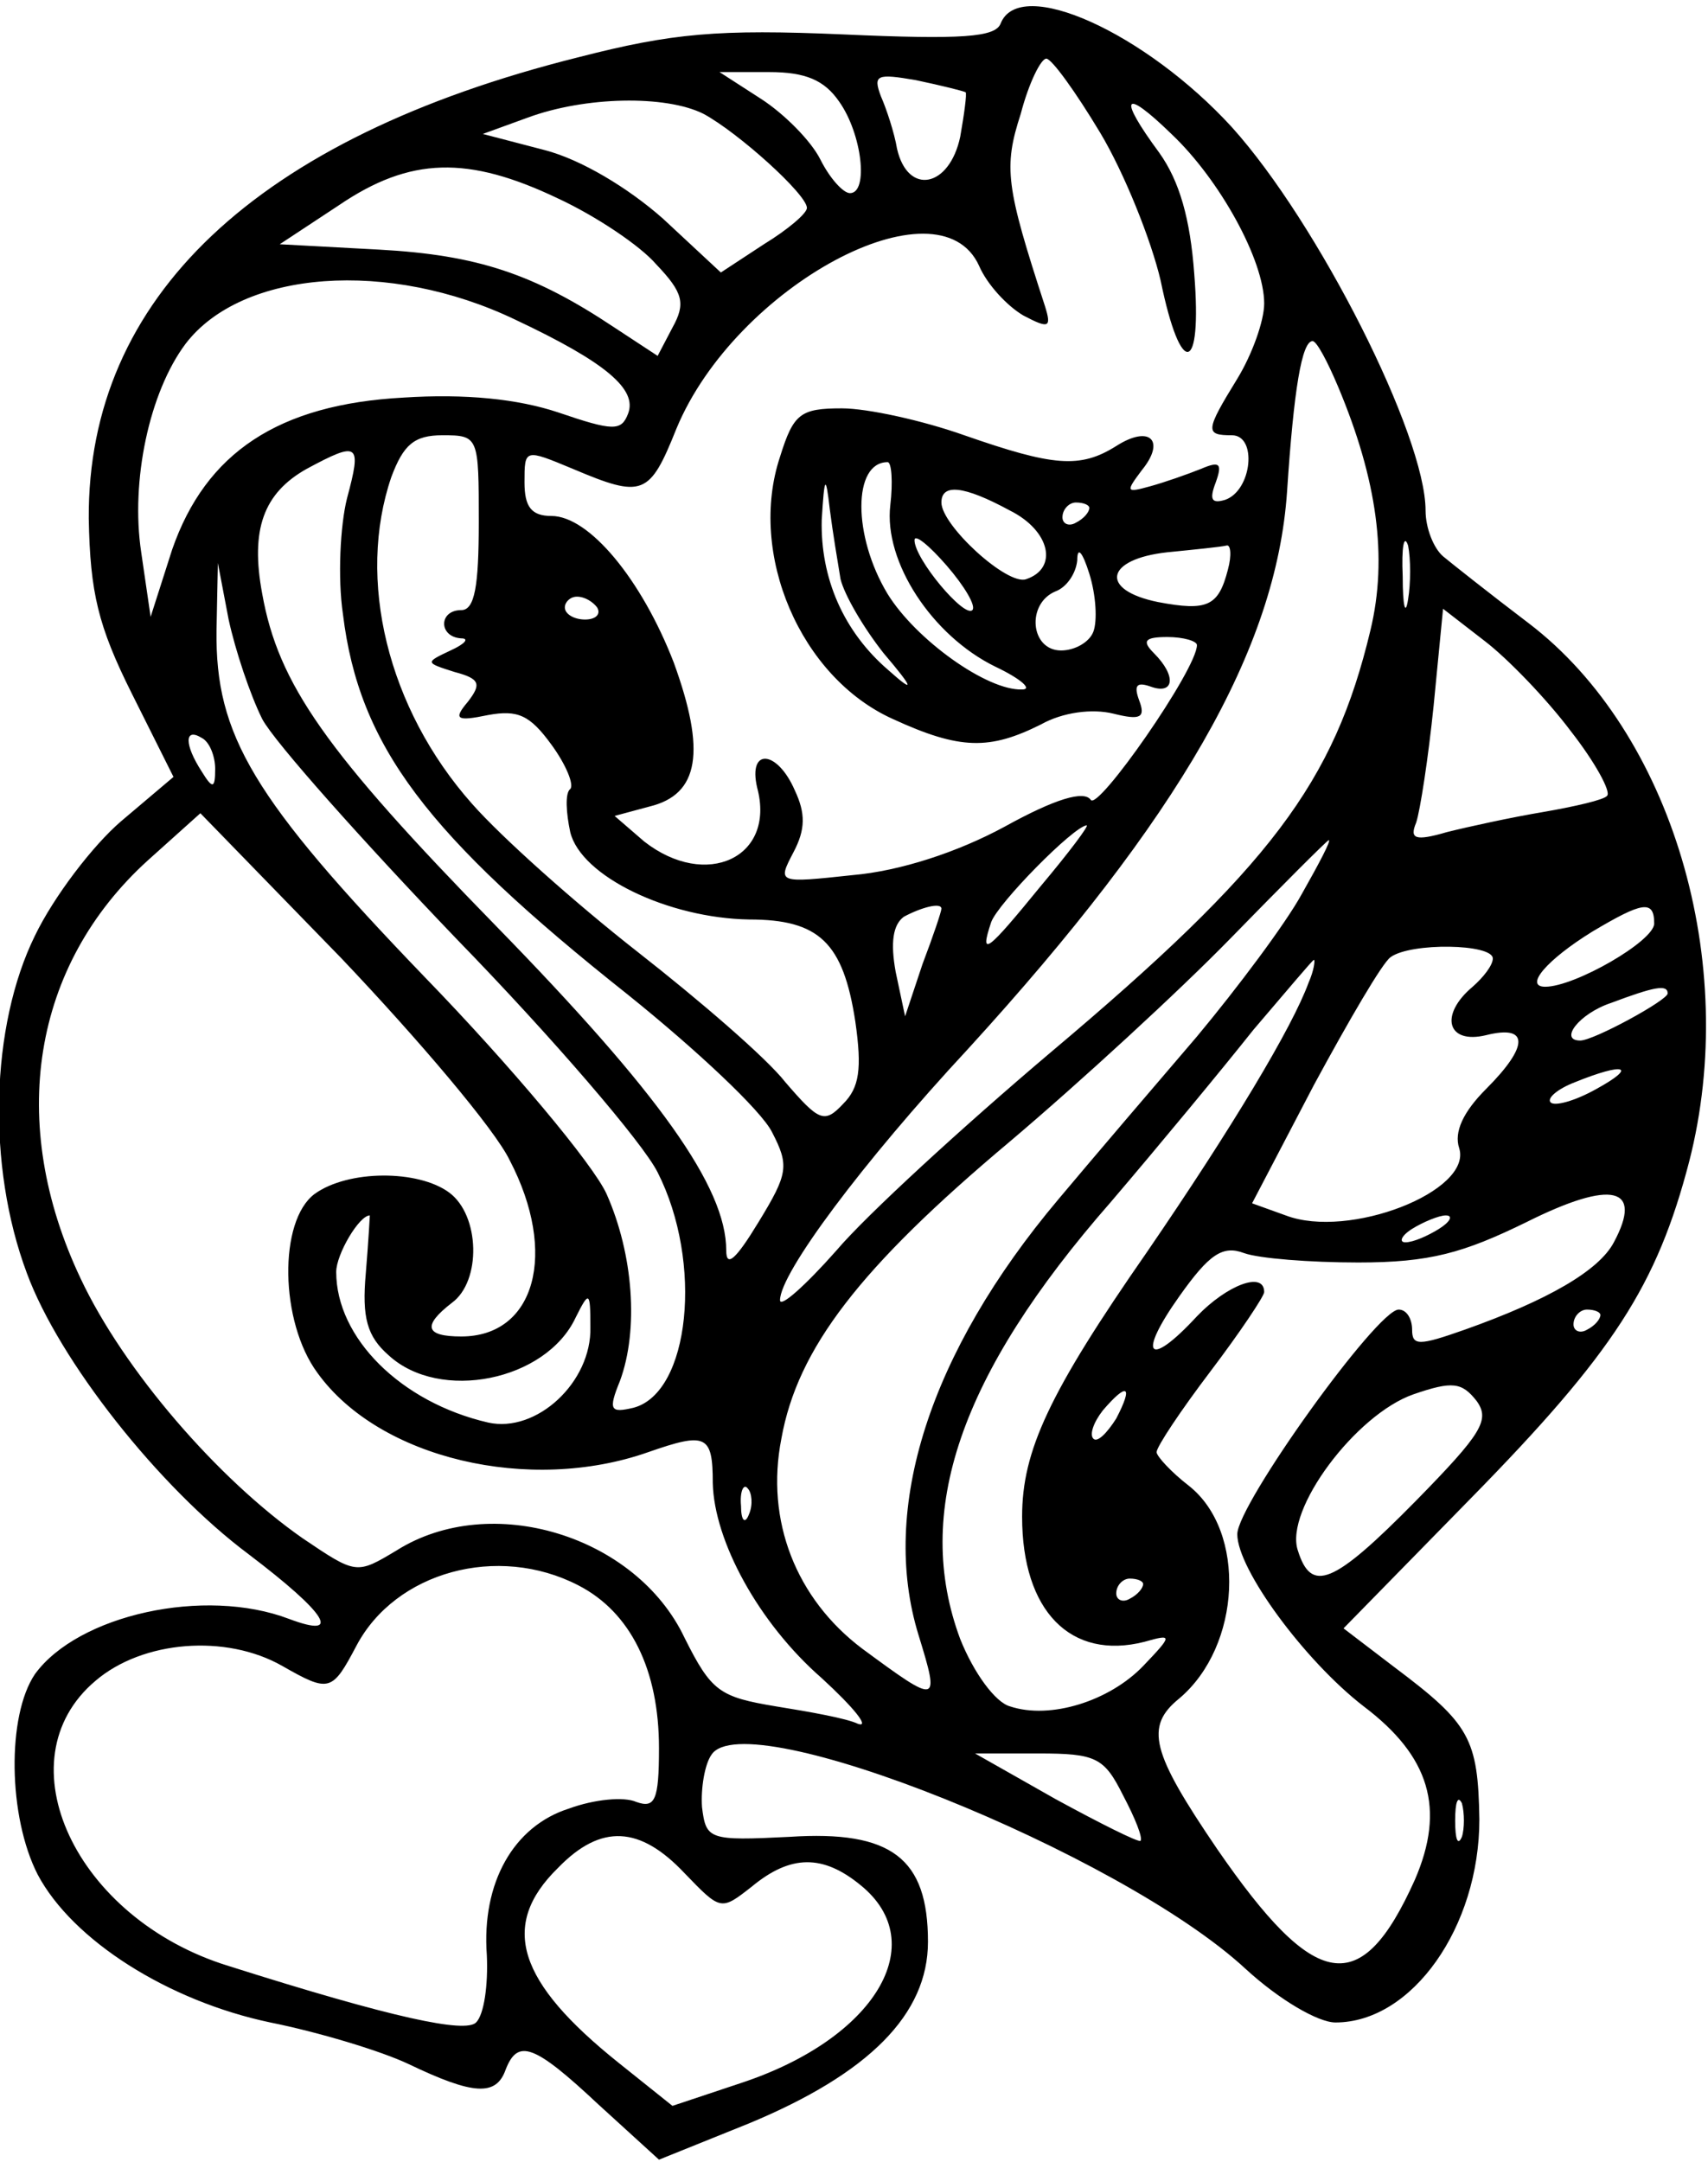 <?xml version="1.0" encoding="UTF-8" standalone="yes"?>
<svg version="1.0" xmlns="http://www.w3.org/2000/svg" width="33.444mm" height="42.323mm" viewBox="0 0 127 160" preserveAspectRatio="xMidYMid meet">
  <g transform="translate(0,160) scale(0.1,-0.1)" fill="#000000" stroke="none">
    <path d="M744 1586 c-4 -10 -28 -12 -117 -8 -93 4 -127 1 -197 -17 -240 -60
-365 -179 -364 -343 1 -55 7 -80 32 -130 l31 -62 -39 -33 c-21 -18 -50 -56
-64 -85 -33 -67 -36 -171 -6 -251 24 -65 98 -159 165 -209 58 -44 70 -63 30
-48 -63 24 -157 3 -189 -41 -21 -31 -20 -106 2 -149 26 -49 97 -94 173 -110
35 -7 82 -21 103 -31 48 -23 65 -24 72 -4 9 23 21 19 69 -26 l45 -41 67 27
c89 37 133 81 133 135 0 62 -27 83 -103 78 -60 -3 -62 -2 -65 22 -1 14 2 32 7
39 25 39 304 -73 397 -159 25 -23 54 -40 67 -40 57 0 107 71 107 151 -1 60 -7
71 -63 113 l-38 29 94 96 c107 109 139 159 163 251 38 148 -13 319 -119 400
-29 22 -58 45 -64 50 -7 6 -13 21 -13 34 0 56 -80 214 -144 285 -64 70 -158
113 -172 77z m74 -81 c18 -30 38 -80 45 -110 15 -73 31 -70 25 5 -3 41 -11 69
-26 90 -31 42 -27 49 9 14 36 -34 69 -94 69 -126 0 -13 -9 -38 -20 -56 -24
-39 -24 -42 -4 -42 19 0 15 -41 -5 -48 -10 -3 -12 0 -7 13 5 14 3 16 -11 10
-10 -4 -27 -10 -38 -13 -18 -5 -18 -4 -6 12 18 22 6 34 -19 18 -27 -17 -47
-15 -113 8 -31 11 -72 20 -91 20 -31 0 -36 -4 -46 -36 -24 -72 15 -164 84
-195 50 -23 72 -23 110 -4 16 9 38 12 54 8 20 -5 24 -3 19 10 -4 11 -2 14 9
10 17 -6 19 8 2 25 -9 9 -7 12 10 12 12 0 22 -3 22 -6 0 -18 -74 -124 -79
-115 -5 7 -26 1 -64 -20 -35 -19 -78 -33 -113 -36 -56 -6 -56 -6 -44 17 9 17
9 29 1 46 -13 30 -35 32 -28 2 14 -52 -38 -76 -84 -40 l-22 19 26 7 c37 9 42
41 18 107 -24 62 -63 109 -91 109 -15 0 -20 7 -20 25 0 25 0 25 36 10 52 -22
57 -20 77 30 44 106 195 187 225 121 6 -14 21 -30 33 -37 19 -10 21 -9 16 7
-29 89 -31 103 -18 143 6 23 15 41 19 41 4 0 22 -25 40 -55z m-194 23 c17 -24
22 -68 8 -68 -5 0 -15 11 -22 25 -7 14 -27 34 -44 45 l-31 20 37 0 c27 0 41
-6 52 -22z m94 7 c1 -1 -1 -16 -4 -33 -8 -38 -39 -44 -47 -9 -2 12 -8 30 -12
39 -6 16 -3 17 26 12 19 -4 35 -8 37 -9z m-195 -16 c26 -14 77 -60 77 -70 0
-4 -14 -16 -32 -27 l-32 -21 -43 40 c-26 23 -61 44 -88 51 l-46 12 33 12 c43
16 103 17 131 3z m-108 -63 c28 -13 61 -35 73 -49 20 -21 22 -29 12 -47 l-11
-21 -32 21 c-60 40 -102 54 -175 58 l-74 4 44 29 c53 36 96 37 163 5z m-32
-90 c68 -32 91 -52 84 -70 -5 -13 -11 -13 -52 1 -30 10 -69 14 -115 11 -93 -5
-147 -41 -172 -113 l-16 -50 -7 48 c-8 53 6 119 33 155 42 55 151 63 245 18z
m612 -50 c29 -69 37 -127 24 -181 -27 -113 -74 -176 -238 -314 -65 -55 -137
-121 -159 -147 -23 -26 -42 -43 -42 -37 0 20 61 102 140 187 157 172 229 297
237 414 5 76 11 112 19 112 3 0 11 -15 19 -34z m-639 -101 c0 -47 -3 -65 -13
-65 -17 0 -17 -20 0 -21 6 0 3 -4 -8 -9 -19 -9 -19 -9 3 -16 19 -5 20 -9 10
-22 -11 -13 -9 -15 15 -10 22 4 31 0 47 -22 11 -15 17 -30 14 -33 -4 -3 -3
-18 0 -32 8 -33 73 -64 133 -65 52 0 70 -17 79 -76 5 -35 3 -49 -9 -61 -14
-15 -18 -13 -43 16 -14 18 -64 61 -110 97 -46 36 -101 85 -123 110 -63 71 -86
167 -60 243 9 24 17 31 38 31 27 0 27 -1 27 -65z m-98 18 c-5 -20 -7 -59 -3
-86 12 -98 62 -164 212 -283 51 -41 99 -86 107 -102 13 -25 12 -31 -10 -67
-17 -28 -24 -34 -24 -21 0 47 -50 117 -171 241 -127 130 -162 180 -174 247 -9
48 1 75 33 93 39 21 41 19 30 -22z m404 -5 c-5 -42 31 -97 78 -120 19 -9 28
-17 20 -17 -26 -1 -79 37 -100 71 -26 43 -26 98 0 98 3 0 4 -15 2 -32z m-37
-55 c3 -12 17 -36 32 -55 23 -27 23 -30 4 -13 -34 29 -51 69 -50 112 2 33 3
34 6 8 2 -16 6 -40 8 -52z m126 51 c30 -15 36 -43 12 -51 -14 -5 -63 40 -63
57 0 14 16 13 51 -6z m59 2 c0 -3 -4 -8 -10 -11 -5 -3 -10 -1 -10 4 0 6 5 11
10 11 6 0 10 -2 10 -4z m-87 -76 c-6 -6 -43 38 -43 52 0 5 11 -4 24 -19 13
-15 22 -30 19 -33z m324 8 c-2 -13 -4 -5 -4 17 -1 22 1 32 4 23 2 -10 2 -28 0
-40z m-234 -24 c-3 -8 -14 -14 -24 -14 -23 0 -26 35 -4 44 8 3 15 13 16 23 0
11 4 6 9 -10 5 -16 6 -35 3 -43z m100 46 c-7 -27 -15 -31 -52 -24 -44 9 -39
32 7 37 20 2 40 4 44 5 3 1 4 -7 1 -18z m-718 -111 c9 -17 75 -91 145 -164 71
-73 138 -151 149 -173 34 -67 24 -164 -18 -175 -17 -4 -19 -2 -10 20 14 38 10
94 -10 139 -10 22 -71 95 -135 161 -128 133 -156 180 -155 258 l1 50 8 -42 c5
-23 16 -56 25 -74z m249 83 c3 -5 -1 -9 -9 -9 -8 0 -15 4 -15 9 0 4 4 8 9 8 6
0 12 -4 15 -8z m724 -92 c18 -23 30 -45 27 -48 -2 -3 -24 -8 -47 -12 -24 -4
-56 -11 -72 -15 -24 -7 -28 -5 -23 7 3 9 9 48 13 87 l7 72 31 -24 c17 -13 46
-43 64 -67z m-1008 -28 c0 -15 -2 -15 -10 -2 -13 20 -13 33 0 25 6 -3 10 -14
10 -23z m219 -291 c36 -69 19 -131 -36 -131 -27 0 -29 8 -7 25 22 16 21 65 -2
82 -23 17 -75 17 -100 -1 -27 -20 -26 -95 2 -133 46 -64 158 -90 246 -59 43
15 48 13 48 -23 1 -43 34 -104 81 -145 24 -22 36 -37 27 -34 -8 4 -36 9 -61
13 -42 7 -48 11 -68 51 -36 76 -144 109 -214 65 -30 -18 -30 -18 -70 9 -63 44
-133 125 -165 193 -55 116 -36 233 50 311 l39 35 105 -108 c57 -60 114 -127
125 -150z m395 204 c-40 -49 -46 -54 -37 -27 5 14 61 71 71 72 2 0 -13 -20
-34 -45z m194 -6 c-12 -22 -48 -70 -78 -106 -30 -35 -77 -90 -103 -121 -96
-114 -133 -230 -104 -324 16 -52 15 -52 -42 -10 -49 37 -72 95 -60 156 12 67
58 127 170 221 52 44 126 112 164 151 39 40 71 72 73 73 2 0 -7 -17 -20 -40z
m-268 -11 c0 -2 -6 -20 -14 -41 l-13 -39 -7 33 c-4 22 -2 35 6 41 13 7 28 11
28 6z m530 -11 c0 -13 -59 -47 -81 -47 -16 0 1 20 35 41 37 22 46 24 46 6z
m-120 -26 c0 -5 -7 -14 -15 -21 -25 -21 -19 -43 10 -36 32 8 32 -8 0 -40 -17
-17 -24 -32 -20 -44 10 -32 -82 -68 -129 -50 l-25 9 46 88 c26 48 51 91 57 95
15 11 76 10 76 -1z m-137 -18 c-12 -33 -57 -108 -120 -200 -73 -105 -93 -148
-93 -197 0 -70 36 -107 91 -93 21 6 21 5 -1 -18 -25 -26 -69 -40 -99 -30 -11
3 -27 25 -37 50 -35 94 -1 196 112 325 35 41 83 99 106 128 24 28 44 52 45 52
1 0 0 -8 -4 -17z m267 -8 c0 -5 -55 -35 -65 -35 -16 0 -1 20 23 28 32 12 42
14 42 7z m-53 -71 c-16 -9 -31 -13 -34 -10 -3 3 5 10 18 15 37 15 47 12 16 -5z
m13 -114 c-11 -21 -49 -43 -111 -65 -34 -12 -39 -12 -39 0 0 8 -4 15 -10 15
-16 0 -120 -145 -120 -167 0 -26 50 -94 94 -128 49 -37 61 -76 38 -129 -40
-89 -74 -83 -147 23 -49 72 -54 91 -28 112 46 39 50 124 7 158 -13 10 -24 22
-24 25 0 4 18 31 40 60 22 29 40 56 40 59 0 16 -28 5 -50 -18 -36 -39 -45 -30
-13 15 22 31 32 38 48 32 11 -4 49 -7 85 -7 53 0 78 7 125 30 64 32 87 26 65
-15z m-928 -23 c-3 -33 1 -47 17 -61 38 -35 117 -19 139 28 10 20 11 20 11 -7
1 -41 -40 -79 -76 -71 -65 15 -113 63 -113 112 0 13 17 42 25 42 0 0 -1 -19
-3 -43z m798 33 c-8 -5 -19 -10 -25 -10 -5 0 -3 5 5 10 8 5 20 10 25 10 6 0 3
-5 -5 -10z m120 -64 c0 -3 -4 -8 -10 -11 -5 -3 -10 -1 -10 4 0 6 5 11 10 11 6
0 10 -2 10 -4z m-137 -138 c-62 -63 -78 -69 -88 -37 -10 30 43 101 86 116 29
10 36 9 47 -5 10 -14 4 -24 -45 -74z m-223 61 c-7 -11 -14 -18 -17 -15 -3 3 0
12 7 21 18 21 23 19 10 -6z m-273 -71 c-3 -8 -6 -5 -6 6 -1 11 2 17 5 13 3 -3
4 -12 1 -19z m-127 -53 c39 -20 60 -63 60 -121 0 -39 -3 -45 -17 -40 -9 4 -31
2 -50 -5 -41 -13 -65 -55 -61 -109 1 -22 -2 -44 -8 -50 -8 -8 -61 3 -184 42
-114 35 -169 153 -99 212 35 30 97 35 139 11 35 -20 37 -19 55 15 29 55 105
76 165 45z m420 1 c0 -3 -4 -8 -10 -11 -5 -3 -10 -1 -10 4 0 6 5 11 10 11 6 0
10 -2 10 -4z m-15 -157 c9 -17 15 -32 13 -34 -2 -1 -30 13 -63 31 l-60 34 47
0 c43 0 49 -3 63 -31z m252 -31 c-3 -7 -5 -2 -5 12 0 14 2 19 5 13 2 -7 2 -19
0 -25z m-578 -27 c27 -28 27 -28 50 -10 29 24 53 24 81 1 53 -43 11 -114 -89
-147 l-51 -17 -40 32 c-75 60 -89 102 -45 145 32 33 61 31 94 -4z"/>
  </g>
</svg>